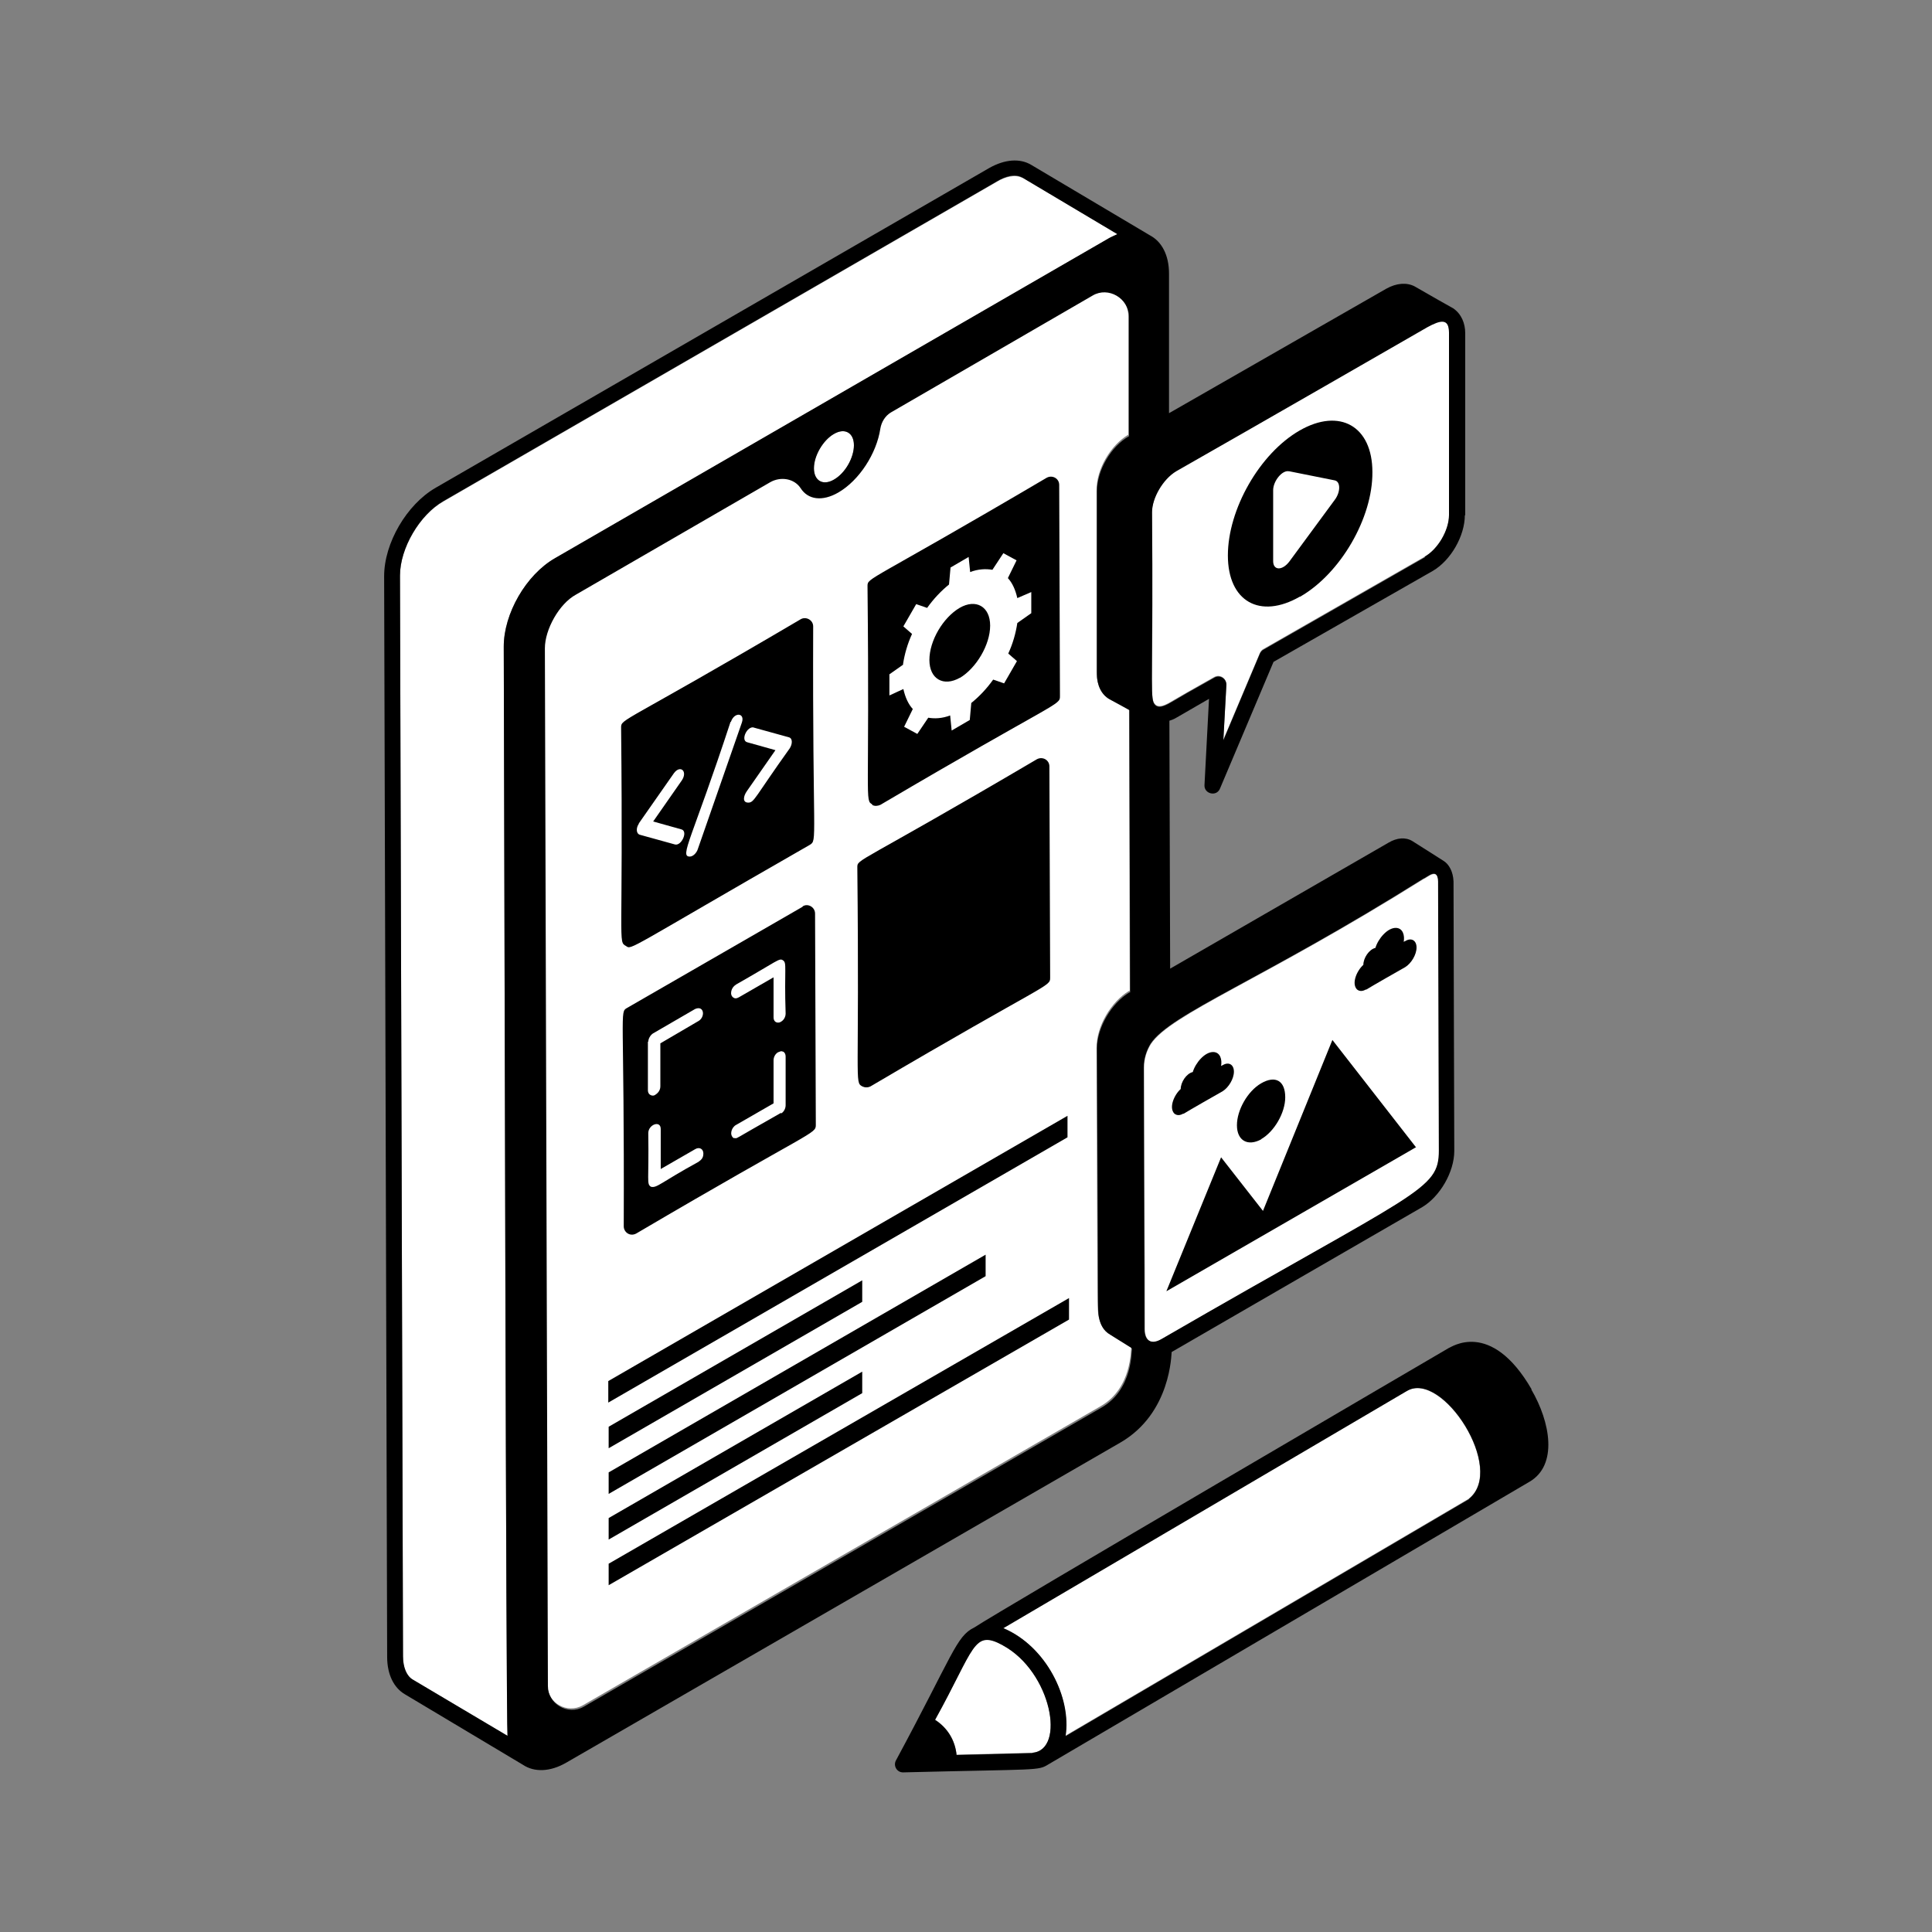 <?xml version="1.0" encoding="UTF-8"?>
<svg id="Layer_1" xmlns="http://www.w3.org/2000/svg" version="1.1" viewBox="0 0 512 512">
  <rect x="0" y="0" width="512" height="512" fill="#808080" stroke="none"/>
  <!-- Generator: Adobe Illustrator 29.5.1, SVG Export Plug-In . SVG Version: 2.1.0 Build 141)  -->
  <defs>
    <style>
      .st0 {
        fill: #fff;
      }
    </style>
  </defs>
  <path d="M113.3,189.5v34.8c-.1,4.2,2.9,9.3,6.6,11.3,3.4,1.9,6.3,0,6.3-3.9v-33.9c.1-3.8-1.3-7.6-4.1-10.3-4.6-4.4-8.8-3-8.8,1.9h0Z"/>
  <path d="M113.1,257.8v20.9c0,4.2,3,9.3,6.7,11.3,3.4,1.8,6.2,0,6.3-3.8v-19.7c0-4.3-1.6-8.5-4.8-11.3-4.3-3.6-8.1-2.1-8.1,2.6h0Z"/>
  <g>
    <path class="st0" d="M384,136.5c0,4-2.9,9-6.4,11l-42.8,24.5c-.4.2-.7.6-.9,1l-9.7,23,.8-14.6c0-1.7-1.7-2.8-3.2-2-6.2,3.5-9.2,5.2-10.7,6.1h0c-2,1.2-4.4,2.7-5.4.5-.9-2.2,0-9.8-.4-50.4,0-3.9,2.9-8.9,6.4-10.9,16.9-9.6,66.1-37.9,66.6-38.2,3.5-1.9,5.7-2.4,5.7,1.5v48.3Z"/>
    <path class="st0" d="M294.2,353.6l5.6,3.5c-.2.4.3,10.8-8.2,15.6l-137.1,79.2c-4.2,2.4-9.5-.6-9.5-5.5l-.8-275c0-5,3.8-11.7,8.2-14.2l51.5-29.8c2.7-1.5,6.4-1,8.1,1.6,1.9,3,5.7,3.6,10,1.1,5.6-3.2,10.1-10.3,11.1-16.9.3-1.8,1.3-3.4,2.8-4.3l53.5-31c4.2-2.4,9.5.7,9.6,5.6v31.7c-4.7,2.8-8.4,9.1-8.4,14.6v48.4c0,3.1,1.2,5.5,3.3,6.7,2.2,1.2,3.9,2.2,5.3,2.9l.2,74.8h-.2c-4.8,2.9-8.6,9.4-8.6,15,.2,56.6.2,67,.3,68.1h0c.1.7-.4,5.7,3.2,7.7Z"/>
    <path class="st0" d="M271,47.1l25.2,15s-2.2,1-2.3,1.1l-146.8,84.8c-7.7,4.4-13.7,14.7-13.6,23.5h0c.2,62.6.6,284.8,1,288.6l-25.1-14.9c-1.6-1-2.6-3.2-2.6-6.2l-.8-286.4c0-7.3,5.2-16.1,11.5-19.7l146.8-84.8c2-1.2,4.8-2,6.7-.9Z"/>
    <path class="st0" d="M226.3,118c0,3.3-2.3,7.4-5.3,9.1-2.9,1.7-5.3.3-5.3-3s2.3-7.5,5.3-9.1c3-1.7,5.3-.3,5.3,3Z"/>
    <path d="M388.2,136.5c0,5.5-3.7,12-8.5,14.8l-42.2,24.1-14.2,33.6c-.9,2.2-4.2,1.4-4.1-.9l1.2-22.9c-10.6,6.1-8.8,5.2-10.5,5.8l.2,65.7,57.9-33.4c2.2-1.3,4.5-1.5,6.3-.4l8.2,5.2c1.5.9,2.6,2.9,2.7,5.5,0,5.2.2,71.8.2,71.4,0,5.6-3.8,12.1-8.5,14.9-47.6,27.5-15.9,9.2-66.4,38.4-.1.4-.1,16.2-13.6,24l-146.8,84.8c-4.3,2.5-8.5,2.6-11.5.6l-31.3-18.7c-2.9-1.7-4.7-5.2-4.7-9.9l-.8-286.4c0-8.8,6-19,13.6-23.4l146.8-84.8c4.1-2.3,8.1-2.6,11.1-.8l31.5,18.7c3,1.6,5,5.1,5,10.1v37c0,0,57.6-33,57.6-33,2.7-1.5,5.4-1.7,7.5-.6,4.5,2.6,9.1,5.2,10.2,5.8,2.2,1.5,3.2,4,3.2,6.6v48.3ZM377.6,147.5c3.5-2,6.4-7,6.4-11v-48.3c0-3.9-2.2-3.4-5.7-1.5-.5.3-49.7,28.6-66.6,38.2-3.5,2.1-6.4,7.1-6.4,10.9.3,40.6-.5,48.2.4,50.4,1,2.2,3.5.6,5.4-.5h0c1.5-.9,4.4-2.6,10.7-6.1,1.5-.9,3.3.3,3.2,2l-.8,14.6,9.7-23c.2-.4.5-.8.9-1l42.8-24.5ZM381.2,304.9c0-4.2-.2-67.3-.2-71.4,0-3.8-2.8-1-3.9-.6h0c-42.7,26.8-66.9,35.7-72.2,43.7-1,1.7-1.8,3.8-1.8,6.3.2,77.7.1,31.9.2,69.3,0,3.2,1.8,4.1,4.5,2.5,68.1-39.3,73.4-39.3,73.4-49.9ZM299.8,357.2l-5.6-3.5c-3.6-2-3.1-7-3.2-7.7h0c0-1.1,0-11.6-.3-68.1,0-5.5,3.8-12,8.6-14.9h.2c0,0-.2-74.8-.2-74.8-1.4-.8-3.1-1.7-5.3-2.9-2.1-1.2-3.3-3.6-3.3-6.7v-48.4c0-5.5,3.7-11.9,8.5-14.6v-31.7c-.1-4.9-5.5-8-9.6-5.6l-53.5,31c-1.5.9-2.5,2.5-2.8,4.3-1,6.6-5.6,13.7-11.1,16.9-4.3,2.5-8.1,1.9-10-1.1-1.7-2.6-5.3-3.2-8.1-1.6l-51.5,29.8c-4.4,2.4-8.2,9.2-8.2,14.2l.8,275c0,4.8,5.3,7.9,9.5,5.5l137.1-79.2c8.5-4.8,8-15.2,8.2-15.6ZM296.2,62.1l-25.2-15c-2-1.2-4.7-.3-6.7.9l-146.8,84.8c-6.3,3.6-11.5,12.5-11.5,19.7l.8,286.4c0,3,1,5.3,2.6,6.2l25.1,14.9c-.4-3.8-.8-225.9-1-288.6h0c0-8.8,5.9-19.1,13.6-23.5l146.8-84.8c.1-.1,2.3-1.1,2.3-1.1ZM221,127.1c3-1.7,5.3-5.8,5.3-9.1,0-3.3-2.4-4.7-5.3-3-2.9,1.7-5.3,5.8-5.3,9.1s2.4,4.7,5.3,3Z"/>
    <path class="st0" d="M381.1,233.5c0,4,.2,67.1.2,71.4,0,10.6-5.3,10.5-73.4,49.9-2.7,1.6-4.4.7-4.5-2.5,0-37.4,0,8.5-.2-69.3,0-2.6.8-4.7,1.8-6.3,5.3-8,29.4-16.9,72.2-43.7h0c1.1-.4,3.8-3.2,3.9.6Z"/>
  </g>
  <g>
    <path class="st0" d="M265.7,436c13,7,16.8,27.8,7.9,28.5-.4,0-7.9.2-20.1.5-.4-3.9-2.4-7.1-5.7-9.3,10.5-19.1,10.1-24,17.9-19.8Z"/>
    <path class="st0" d="M372.8,368.6c9.4-5.4,26.4,20.8,16.4,28.6l-106.9,62.8c1.6-10.1-5.1-23.8-16.5-28.6,10.8-6.4,38.2-22.5,107-62.9Z"/>
    <path d="M405.8,368.2c5.1,8.7,7.1,20.1-.5,24.5-75.6,44.4-53.3,31.3-127.5,74.9-2.8,1.7-2.3,1.2-38.5,2.1h0c-1.6,0-2.6-1.7-1.9-3.1,15.2-28.2,16-33,20.8-35.3,5.6-3.8,125.3-73.8,125.8-74.1h0c.4,0,11-7.8,21.9,11ZM389.3,397.2c9.9-7.9-7.1-34.1-16.4-28.6-68.7,40.4-96.1,56.5-107,62.9,11.4,4.8,18.1,18.5,16.5,28.6l106.9-62.8ZM273.6,464.5c8.9-.7,5.1-21.5-7.9-28.5-7.8-4.2-7.3.7-17.9,19.8,3.3,2.1,5.3,5.4,5.7,9.3,12.2-.3,19.7-.5,20.1-.5Z"/>
  </g>
  <path d="M282.9,295.7l-121.7,70.3v5.7s121.7-70.3,121.7-70.3v-5.7Z"/>
  <path d="M261.2,332.5l-99.9,57.7v5.7l99.9-57.7v-5.7Z"/>
  <path d="M228.5,339.3l-67.2,38.8v5.7s67.2-38.8,67.2-38.8v-5.7Z"/>
  <path d="M161.3,408l67.2-38.8v-5.7s-67.2,38.8-67.2,38.8v5.7Z"/>
  <path d="M161.3,414.4v5.7s122-70.4,122-70.4v-5.7s-122,70.4-122,70.4Z"/>
  <path d="M212.7,240.3l-46.5,26.8c-2.1,1.2-.7.2-.9,57.9,0,1.5,1.6,2.8,3.3,1.9,47.1-27.7,47.6-26.3,47.6-28.8l-.2-56c0-1.7-1.9-2.8-3.3-1.9h0ZM171.8,276.1c0-.8.5-1.7,1.2-2.2l11.2-6.5c2.5-1.1,2.8,2.3.7,3.3l-9.9,5.8v11.4c0,.9-.5,1.7-1.3,2.2-.5.5-2,.3-2-1.2v-12.9ZM185.1,307.9c-10.2,5.6-11,7-12.6,6.6-1.2-.8-.5-1.4-.7-14.2,0-2.3,3.3-3.5,3.3-1.1v10.6s9.2-5.3,9.2-5.3c1.1-.6,2.1,0,2.1,1.2s-.6,1.7-1.3,2.2h0ZM194.9,261c11.3-6.4,11.6-7.2,12.6-6.5,1.1.7.3,2.1.7,14.1,0,.9-.5,1.8-1.3,2.2-.1.1-.4.2-.7.2-.7,0-1.2-.5-1.2-1.4v-10.6s-9.2,5.3-9.2,5.3c-.7.4-1.1.3-1.4.1-1.2-.7-.6-2.8.6-3.4h0ZM207,294.9c-13.8,7.8-11.3,6.7-12.4,6.7,0,0-.1,0-.1,0h-.1c-1.2-.9-.5-2.9.7-3.5l9.9-5.7v-11.4c0-.9.5-1.8,1.3-2.2h.1c.4-.2.7-.3,1.1-.1,0,0,.1,0,.1,0,.4.3.6.7.6,1.3v12.9c0,.8-.4,1.7-1.2,2.2h0Z"/>
  <path d="M165.9,250.7c1.5,1.1.2,1,48.7-26.8,2.1-1.3.7-.6.9-57.9,0-1.7-1.9-2.7-3.3-1.9-47.4,27.9-47.6,26.3-47.6,28.7.6,57.7-.9,56.7,1.3,57.9h0ZM199.7,192.8l9.4,2.6c1,.3.9,1.8.2,2.9-9.3,13-9.4,14.4-11,14.4s-1.3-1.7-.4-3l7.6-10.9-7.5-2.1c-1.8-.5,0-4.4,1.8-3.9h0ZM193.7,191.3c.9-2.7,3.8-2.4,2.9.2l-11.7,33.6c-.3.9-1.2,1.9-2.1,1.9-2.8,0,.6-4.6,10.8-35.7h0ZM169.3,218.2l9.3-13.3c1.7-2.3,3.7-.5,2.1,1.9l-7.6,10.9,7.5,2.1c1.8.5,0,4.4-1.7,4l-9.4-2.6c-1-.4-.9-1.9-.2-2.9h0Z"/>
  <path d="M231.1,213.3c.7.4,1.5.3,2.2,0,47.2-27.8,47.6-26.3,47.6-28.8l-.2-56c0-1.7-1.8-2.7-3.3-1.9-47.4,27.9-47.5,26.4-47.5,28.7.6,57.5-.8,56.7,1.3,57.9h0ZM239.3,176.1c.4-2.7,1.2-5.5,2.4-8.1l-2.3-2,3.4-5.9,2.9,1c1.7-2.4,3.7-4.5,5.8-6.2l.4-4.5,4.8-2.8.4,4c2.1-.8,4.1-.9,5.9-.6l2.9-4.4,3.5,1.9-2.3,4.7c1.2,1.3,2,3.1,2.5,5.3l3.7-1.6v5.6s-3.7,2.6-3.7,2.6c-.4,2.7-1.2,5.5-2.4,8.1l2.3,2-3.4,5.9-2.9-1c-1.7,2.4-3.7,4.5-5.8,6.2l-.4,4.5-4.8,2.8-.4-4c-2.1.8-4.1.9-5.8.6l-2.9,4.3-3.5-1.9,2.3-4.7c-1.2-1.3-2-3.1-2.5-5.3l-3.7,1.7v-5.6s3.7-2.6,3.7-2.6Z"/>
  <path d="M254.3,179.7c4.4-2.6,8.1-8.8,8.1-13.9s-3.8-7.2-8.1-4.7c-4.4,2.6-8,8.7-8,13.8,0,5,3.7,7.2,8.1,4.7h0Z"/>
  <path d="M228.5,287.9c.6.3,1.4.4,2.2,0,47.2-27.8,47.6-26.3,47.6-28.8l-.2-56c0-1.7-1.8-2.7-3.3-1.9-48.1,28.3-47.6,26.3-47.6,28.7.6,57.5-.8,56.8,1.3,58h0Z"/>
  <path d="M334.2,301.9c3.5-2,6.4-7,6.4-11.1,0-4.4-2.6-5.9-6.4-3.7-3.6,2.1-6.4,7.1-6.4,11.1,0,4.1,2.9,5.7,6.5,3.7h0Z"/>
  <path d="M313.6,295.2c1.6-1,8.8-5.1,10.4-6,1.6-1,3-3.3,3-5.2s-1.4-2.7-3-1.7c-.1,0-.2.1-.4.2.3-1.7-.2-3.6-2-3.7-2.3-.1-4.8,2.9-5.5,5.3h0c-1.7.4-3.2,2.7-3.2,4.5h0c-1.7,1.5-3.2,4.9-1.7,6.5.7.6,1.6.5,2.4,0h0Z"/>
  <path d="M344.6,158.1c10.6-6.1,19.2-20.8,19.1-33,0-12.2-8.7-17.1-19.3-11-10.6,6.1-19,20.9-19,33.1,0,12.2,8.5,17,19.1,10.9h0ZM341.7,124.9l12,2.4c1.6.3,1.6,3.1,0,5.2l-12,16.3c-1.9,2.5-4.3,2.4-4.3-.1v-18.8c0-2.4,2.4-5.4,4.2-5h0Z"/>
  <path d="M375.3,304c-6.8,3.9,24.5-14.1-66.2,38.2l14.5-35.5,11.1,14.2,18.4-45.3,22.2,28.5Z"/>
  <path d="M362,262.3c1.6-1,8.8-5.1,10.4-6,1.6-1,3-3.3,3-5.2s-1.4-2.7-3-1.7c-.1,0-.2.1-.4.2.3-1.7-.2-3.6-2-3.7-2.3-.1-4.8,2.9-5.5,5.3h0c-1.7.4-3.2,2.7-3.2,4.5h0c-1.7,1.5-3.2,4.9-1.7,6.5.7.6,1.6.5,2.4,0h0Z"/>
</svg>